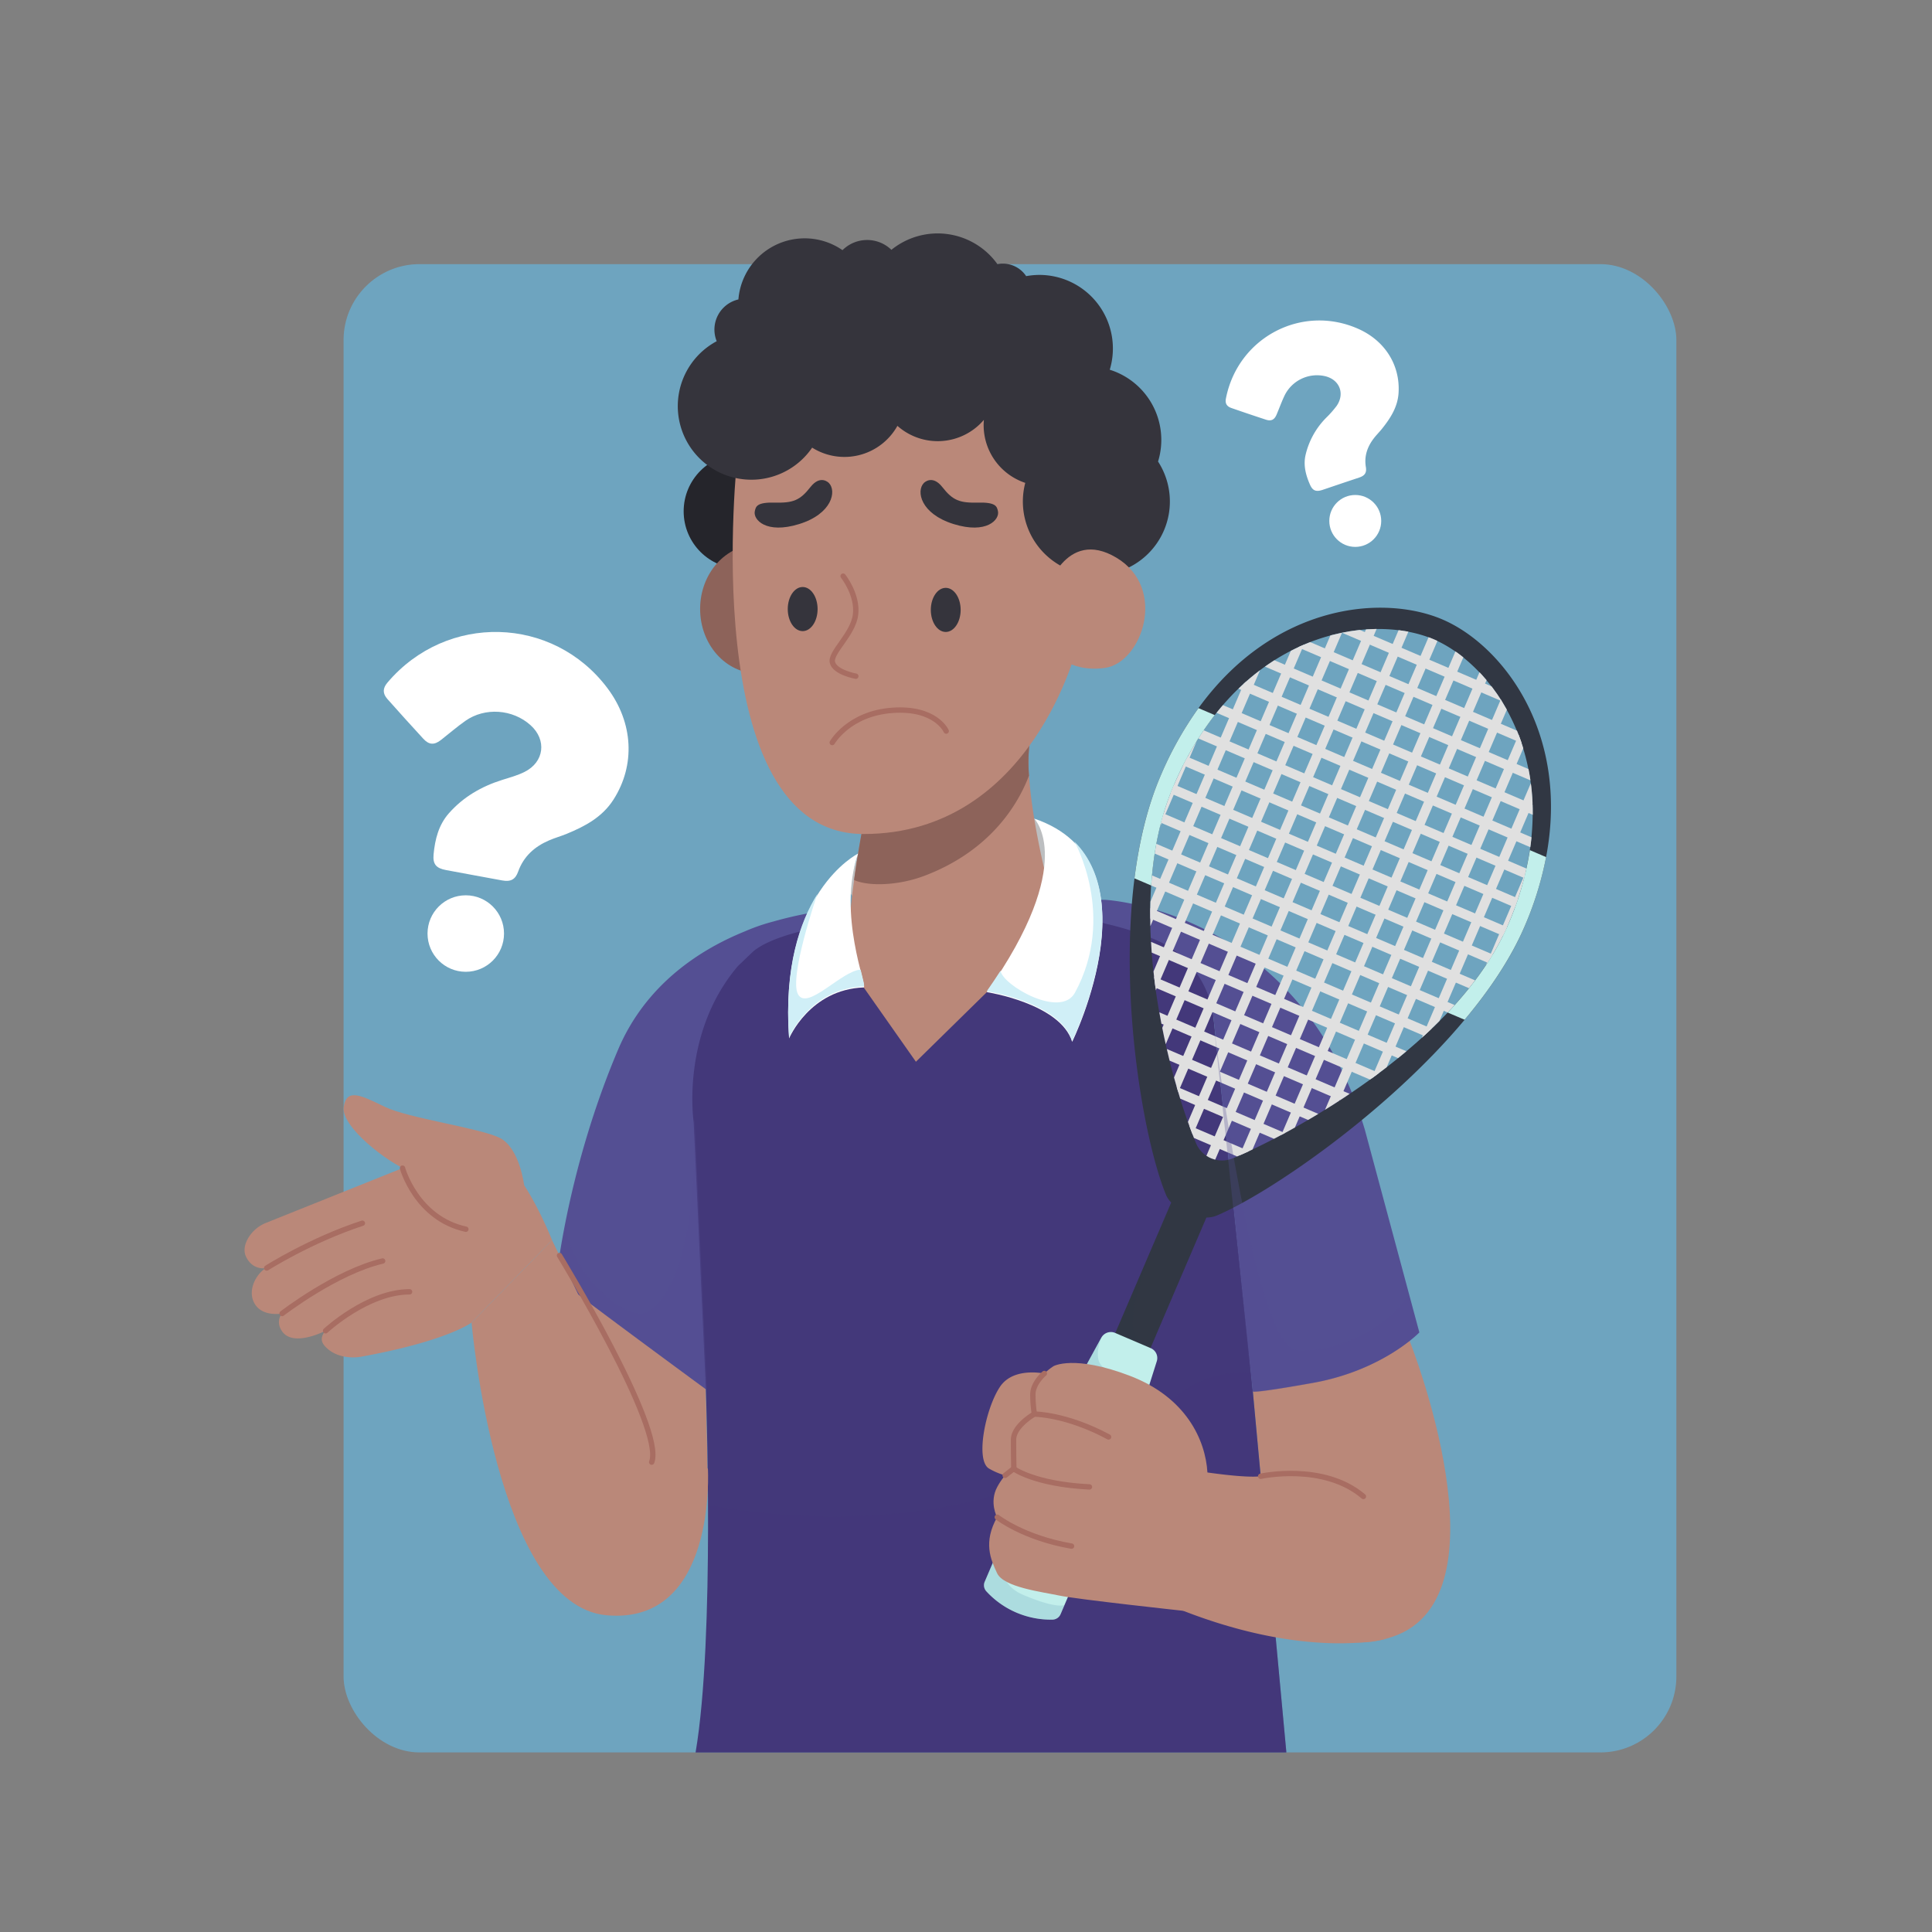 <svg xmlns="http://www.w3.org/2000/svg" xmlns:xlink="http://www.w3.org/1999/xlink" viewBox="0 0 1080 1080"><rect x="0" y="0" width="1080" height="1080" fill="#808080" stroke="none"/><defs><style>.cls-1,.cls-11{fill:none;}.cls-2{isolation:isolate;}.cls-20,.cls-3{fill:#6ea4bf;}.cls-4{fill:#ba8879;}.cls-5,.cls-6{fill:#43387a;}.cls-16,.cls-20,.cls-6,.cls-8{mix-blend-mode:multiply;}.cls-16,.cls-6,.cls-8{opacity:0.3;}.cls-7,.cls-8{fill:#544f93;}.cls-9{fill:#bcbec0;}.cls-10{fill:#8d635a;}.cls-11{stroke:#a86d62;stroke-linecap:round;stroke-miterlimit:10;stroke-width:3px;}.cls-12{fill:#25252b;}.cls-13{fill:#35343c;}.cls-14{fill:#fff;}.cls-15,.cls-16{fill:#313743;}.cls-17{clip-path:url(#clip-path);}.cls-18{fill:#e0e0e0;}.cls-19{fill:#c2efeb;}.cls-20{opacity:0.25;}.cls-21{fill:#d0eff7;}</style><clipPath id="clip-path"><path class="cls-1" d="M843.11,516.71C814.58,583.32,723.79,633,689.18,647.5a15.68,15.68,0,0,1-20.55-8.42C654.46,605,626.51,508.16,656,439.39c37.15-86.72,110-97.18,145.58-82S879,433,843.11,516.71Z"/></clipPath></defs><g class="cls-2"><g id="Layer_2" data-name="Layer 2"><rect class="cls-3" x="192.06" y="147.65" width="745.04" height="831.96" rx="42.45"/><path class="cls-4" d="M788,749.57s56.84,142.91-9.42,165.34-72.88-79.22-72.88-79.22l-5.42-58.22,13.08-32.1L764.48,737Z"/><path class="cls-4" d="M321.28,722.2,316,841.09s10.18,10.69,31.31,15.12,48.49-13.86,48.37-25.06-1.15-54.5-1.15-54.5l-29.22-45.06L338,715.09Z"/><path class="cls-5" d="M455.61,514.22l-41.74,12.45s-34,48.85-33.18,49.5,5.53,183.26,5.53,183.26l8.35,17.22s5.21,138.78-5.74,203H719.09L698,752.65,675.26,540l-42.78-28.87h-30Z"/><path class="cls-6" d="M389.33,979.23c6-35.23,7.15-93,6.95-137.87,48.75,8.87,166.53,20,254-55.46,17.51-15.09,33.89-20.22,49.08-18.1l19.69,211.43Z"/><path class="cls-7" d="M432.4,515.11a107.34,107.34,0,0,0-16.15,5.59h0c-24.16,9.79-55,29-70.71,66C317.35,653,311.09,714,311.09,714c1,2.09,83.48,62.61,83.48,62.61l-6.79-149.22S380.24,578,412.53,540l7.6-7.26C428.28,524.59,450.3,520,450.3,520l3-9.72A213.13,213.13,0,0,0,432.4,515.11Z"/><path class="cls-8" d="M395.15,776.83s-82.22-60.36-83.26-62.43c0,0,1.34-12.93,5.51-33.35-4.85,23.72,33,61.81,46.34,51.31,24-19,24.93-82.35,24.29-107.41.19,2,.35,3.07.35,3.07Z"/><path class="cls-9" d="M578.14,457.61s-2.78,4.5-2.53,5.28S579.39,486,579.39,486s10.18,3.13,10.76,2.15.59-19.37,0-20S578.14,457.61,578.14,457.61Z"/><path class="cls-9" d="M479.68,477.17s-5.82,19.57-5.56,20.35,5.49,7.34,5.49,7.34.68-11.37,1.27-12.35,1.47-6.14.88-6.73S479.68,477.17,479.68,477.17Z"/><path class="cls-4" d="M587.61,511.13l-36,43.52L512,593.52,474.39,540c-1-13.3.85-32.05,3.06-48.06,2.42-17.65,5.3-32,5.3-32l78.77-44.87h14.09a89.4,89.4,0,0,0-.38,18.43c1.62,25,9.46,56.18,9.46,56.18Z"/><path class="cls-10" d="M575.23,433.52c-7.72,20.37-25.35,43.65-58.79,56.18-13.91,5.21-30.52,6-39,2.24,2.42-17.65,5.3-32,5.3-32l78.77-44.87h14.09A89.4,89.4,0,0,0,575.23,433.52Z"/><path class="cls-4" d="M636.77,840.71a22.26,22.26,0,0,1,25.63-19.47c14.82,2.37,34,5,42.32,4,14.37-1.64,43.06-2.68,65,17.14s4.75,73.78,4.75,73.78-46.11,12.54-121.13-19a19.26,19.26,0,0,1-10.63-11.15C639.24,876.54,634.63,859.58,636.77,840.71Z"/><path class="cls-4" d="M395.72,821s5.24,87.43-56.59,81.95-75.52-163.56-75.52-163.56l45-46.1,55.17,114.18Z"/><path class="cls-4" d="M268.57,734.26l-5,5.09s-13.7,10.43-62.35,19.17c0,0-12.39,2.22-19.69-6.13-2.07-2.36-2.48-5,.39-8.48,0,0-18,9.45-24.26.26-3.92-5.74,0-9.91,0-9.91s-11.48,2.22-15.66-6.13,3.13-18,7.05-19.3c0,0-7.57,1.82-11.48-6.26-1.68-3.47-.67-7.13,1-10.18a20.35,20.35,0,0,1,10.26-8.85L225,653s52.17-10.43,63.13,2.87,20.48,37.38,20.48,37.38Z"/><path class="cls-4" d="M293,662.55s-2.51-21-13.73-26.51-50.87-10.95-63.91-17.21-21.65-11-23.22,0,24.52,31,36,35.47c0,0,9.65,31.83,39.13,33.92Z"/><path class="cls-11" d="M149.09,708.83s24.52-15.58,53.48-25.05"/><path class="cls-11" d="M157.7,734.26s30.26-23.35,56.21-29.35"/><path class="cls-11" d="M182,743.91s23.47-21.78,46.95-21.78"/><circle class="cls-12" cx="414.26" cy="285.83" r="32.09"/><ellipse class="cls-10" cx="423.46" cy="340.41" rx="32.09" ry="36"/><path class="cls-4" d="M412.3,254.13s-24,212.09,70.45,212.09,119.73-106,119.73-106V251l-75.13-46.17S428.74,215,427.17,217.35,412.3,254.13,412.3,254.13Z"/><path class="cls-13" d="M647.36,258a41.12,41.12,0,0,0-27-51.32,41.12,41.12,0,0,0-39.32-53,42,42,0,0,0-7.41.68,15.69,15.69,0,0,0-13.07-7,16.38,16.38,0,0,0-3,.29,41.08,41.08,0,0,0-59.26-8,19.52,19.52,0,0,0-27.34.19,37.16,37.16,0,0,0-58.19,27.55,17.29,17.29,0,0,0-12.13,23.35A41.14,41.14,0,1,0,454,250.23a33.92,33.92,0,0,0,47.66-12.18A33.92,33.92,0,0,0,550,234.7c-.09,1-.14,2-.14,3a34,34,0,0,0,23.27,32.23A41.09,41.09,0,1,0,647.36,258Z"/><path class="cls-4" d="M584.69,331.09s10.74-36.52,39.44-19.31,14.2,58.62-6.35,61.57-30.17-9.92-30.17-9.92Z"/><ellipse class="cls-13" cx="448.7" cy="340.47" rx="8.34" ry="12.33"/><ellipse class="cls-13" cx="528.67" cy="340.94" rx="8.34" ry="12.33"/><path class="cls-11" d="M471.31,322.06s8.33,10.42,6.94,21.54-14.37,21.19-12.91,26.75S478.41,378,478.41,378"/><path class="cls-11" d="M465.22,415.09s9.23-16.23,33.57-18,30.14,11.59,30.14,11.59"/><path class="cls-13" d="M516.44,270s4.65-5,10.39,2.35,9.65,8.87,19.82,8.61,10.63,2.18,11.22,4.83c1,4.67-6.26,12.91-24.78,7.17S512.06,274.48,516.44,270Z"/><path class="cls-13" d="M463.36,270s-4.65-5-10.39,2.35-9.65,8.87-19.82,8.61-10.63,2.18-11.22,4.83c-1,4.67,6.26,12.91,24.78,7.17S467.74,274.48,463.36,270Z"/><path class="cls-14" d="M479.68,477.17s-44.44,21.92-38.57,103.31c0,0,11.5-27.39,41.7-28.49C485.19,551.91,467.87,511.13,479.68,477.17Z"/><path class="cls-7" d="M617.78,503s108.35,5.48,145.13,128.35l30.52,113.48S773.09,766,734,773s-33.69,4.47-33.69,4.47L686,640.46l-7.59-71.13a54.2,54.2,0,0,0-33.48-44.44,163.24,163.24,0,0,0-27.13-8.59l-15.3-5.17L608,503Z"/><path class="cls-14" d="M578.14,457.61s24.73,24.26-26.53,97c0,0,41.09,6.26,47.74,27.78C599.35,582.43,649,481.48,578.14,457.61Z"/><path class="cls-11" d="M225,653s7.71,28.1,35.42,34.14"/><path class="cls-11" d="M704.72,825.25s35.17-7.74,57.44,11.29"/><path class="cls-11" d="M312.76,701.83s58.85,96.37,51.54,115.52"/><path class="cls-4" d="M586.3,768.3s-19.3-5.21-27.39,7.05-13.83,41.13-6,45.61a39.1,39.1,0,0,0,14.84,5l23.51-46.51Z"/><rect class="cls-15" x="604.79" y="699.43" width="90.67" height="21.37" transform="translate(-258.63 1028.08) rotate(-66.81)"/><path class="cls-16" d="M646.19,746.44,642.1,756l-19.65-8.42,32.15-75.06s-27.88,60.71-19.88,73.54C639.31,753.41,644.16,747.67,646.19,746.44Z"/><path class="cls-15" d="M864.28,479.09c13.37-70.24-25-118.71-57.92-132.8-32.67-14-93.83-9.19-136.4,49.55a195.81,195.81,0,0,0-21.24,38c-7.32,17.08-12,36.68-14.54,57.16-8.71,69.06,5.74,148.34,17.63,176.91,3.63,8.74,19.42,15.31,28.14,11.67,28.5-11.92,94.8-56.91,138.78-109.52,14.14-16.86,26-34.53,33.52-52.14A186.31,186.31,0,0,0,864.28,479.09Zm-55,86.92c-39.1,41.28-94.73,70.87-120.13,81.49a15.68,15.68,0,0,1-20.55-8.42c-10.62-25.53-29-86.29-25.1-144.1,1.29-19.33,5.06-38.35,12.45-55.59a176.53,176.53,0,0,1,23.08-39.65c39.06-50,93.36-54.79,122.5-42.31,29.34,12.57,63,55.91,53.65,117.77a169.07,169.07,0,0,1-12.1,41.51C835.5,534.47,823.51,551,809.31,566Z"/><g class="cls-17"><rect class="cls-18" x="628.48" y="289.83" width="5.37" height="325.68" transform="translate(229.25 -211.97) rotate(23.19)"/><rect class="cls-18" x="644.05" y="296.5" width="5.37" height="325.68" transform="translate(233.14 -217.56) rotate(23.19)"/><rect class="cls-18" x="659.62" y="303.17" width="5.37" height="325.68" transform="translate(237.02 -223.15) rotate(23.19)"/><rect class="cls-18" x="675.19" y="309.84" width="5.37" height="325.68" transform="translate(240.91 -228.75) rotate(23.19)"/><rect class="cls-18" x="690.76" y="316.51" width="5.37" height="325.68" transform="translate(244.79 -234.34) rotate(23.19)"/><rect class="cls-18" x="706.33" y="323.18" width="5.37" height="325.68" transform="translate(248.68 -239.93) rotate(23.19)"/><rect class="cls-18" x="721.9" y="329.85" width="5.37" height="325.68" transform="translate(252.56 -245.53) rotate(23.19)"/><rect class="cls-18" x="737.48" y="336.52" width="5.37" height="325.68" transform="translate(256.45 -251.12) rotate(23.19)"/><rect class="cls-18" x="753.05" y="343.2" width="5.37" height="325.68" transform="translate(260.33 -256.71) rotate(23.19)"/><rect class="cls-18" x="768.62" y="349.87" width="5.37" height="325.68" transform="translate(264.22 -262.3) rotate(23.19)"/><rect class="cls-18" x="784.19" y="356.54" width="5.37" height="325.68" transform="translate(268.1 -267.9) rotate(23.19)"/><rect class="cls-18" x="799.76" y="363.21" width="5.37" height="325.68" transform="translate(271.99 -273.49) rotate(23.19)"/><rect class="cls-18" x="815.33" y="369.88" width="5.37" height="325.68" transform="translate(275.87 -279.08) rotate(23.19)"/><rect class="cls-18" x="830.9" y="376.55" width="5.37" height="325.68" transform="translate(279.76 -284.68) rotate(23.19)"/><rect class="cls-18" x="846.48" y="383.22" width="5.37" height="325.68" transform="translate(283.64 -290.27) rotate(23.19)"/><rect class="cls-18" x="862.05" y="389.89" width="5.37" height="325.68" transform="translate(287.53 -295.86) rotate(23.19)"/><rect class="cls-18" x="804.19" y="193.53" width="5.37" height="325.68" transform="translate(1452.19 -244.97) rotate(113.19)"/><rect class="cls-18" x="797.42" y="209.33" width="5.37" height="325.68" transform="translate(1457.28 -216.73) rotate(113.19)"/><rect class="cls-18" x="790.65" y="225.13" width="5.37" height="325.68" transform="translate(1462.37 -188.49) rotate(113.19)"/><rect class="cls-18" x="783.88" y="240.93" width="5.37" height="325.68" transform="translate(1467.45 -160.25) rotate(113.19)"/><rect class="cls-18" x="777.12" y="256.73" width="5.37" height="325.68" transform="translate(1472.54 -132.01) rotate(113.19)"/><rect class="cls-18" x="770.35" y="272.53" width="5.37" height="325.68" transform="translate(1477.63 -103.76) rotate(113.19)"/><rect class="cls-18" x="763.58" y="288.32" width="5.37" height="325.68" transform="translate(1482.72 -75.52) rotate(113.19)"/><rect class="cls-18" x="756.81" y="304.12" width="5.37" height="325.68" transform="translate(1487.81 -47.28) rotate(113.19)"/><rect class="cls-18" x="750.04" y="319.92" width="5.37" height="325.68" transform="translate(1492.9 -19.04) rotate(113.19)"/><rect class="cls-18" x="743.28" y="335.72" width="5.37" height="325.68" transform="translate(1497.99 9.2) rotate(113.19)"/><rect class="cls-18" x="736.51" y="351.52" width="5.37" height="325.68" transform="translate(1503.07 37.44) rotate(113.19)"/><rect class="cls-18" x="729.74" y="367.32" width="5.37" height="325.68" transform="translate(1508.16 65.68) rotate(113.19)"/><rect class="cls-18" x="722.97" y="383.11" width="5.37" height="325.68" transform="translate(1513.25 93.92) rotate(113.19)"/><rect class="cls-18" x="716.2" y="398.91" width="5.37" height="325.68" transform="translate(1518.34 122.16) rotate(113.19)"/><rect class="cls-18" x="709.44" y="414.71" width="5.37" height="325.68" transform="translate(1523.43 150.4) rotate(113.19)"/><rect class="cls-18" x="702.67" y="430.51" width="5.37" height="325.68" transform="translate(1528.52 178.64) rotate(113.19)"/><rect class="cls-18" x="695.9" y="446.31" width="5.37" height="325.68" transform="translate(1533.61 206.89) rotate(113.19)"/><rect class="cls-18" x="689.13" y="462.11" width="5.37" height="325.68" transform="translate(1538.69 235.13) rotate(113.19)"/><rect class="cls-18" x="682.36" y="477.91" width="5.37" height="325.68" transform="translate(1543.78 263.37) rotate(113.19)"/></g><path class="cls-19" d="M640.78,779.48a1.06,1.06,0,0,1-1.42.65l-32.49-13.92a1,1,0,0,1-.51-1.48l1.72-3.11,7.48-13.71.09-.15a6.08,6.08,0,0,1,7.7-2.66l19.92,8.53a6,6,0,0,1,3.36,7.4l-4,12.65Z"/><path class="cls-3" d="M633.62,807.15a1.66,1.66,0,0,1-2.25,1.06L592,791.35a1.66,1.66,0,0,1-.8-2.33l10.15-16.37,3.65-5.89a1.53,1.53,0,0,1,1.87-.54l32.29,13.84a1.51,1.51,0,0,1,.89,1.69l-4.47,17.65Z"/><path class="cls-3" d="M632.13,810.64l-12.24,28.58a2,2,0,0,1-2.55,1l-38.83-16.64a2,2,0,0,1-1-2.56l11.16-26v0l1.07-2.52a2,2,0,0,1,2.54-1l38.83,16.64A2,2,0,0,1,632.13,810.64Z"/><rect class="cls-3" x="567.98" y="830.52" width="46.11" height="34.98" rx="0.77" transform="translate(381.69 -164.23) rotate(23.19)"/><path class="cls-19" d="M604.58,875l-11.73,27.38a5,5,0,0,1-4.53,3,48.9,48.9,0,0,1-36.94-15.82,5,5,0,0,1-.92-5.37l11.73-27.38a2,2,0,0,1,2.55-1l38.83,16.64A2,2,0,0,1,604.58,875Z"/><path class="cls-20" d="M640.78,779.48a1.06,1.06,0,0,1-1.42.65l-32.49-13.92a1,1,0,0,1-.51-1.48l1.72-3.11,7.48-13.71c-1.72,4.84-3.2,11.55.09,15.34,5.51,6.35,18.82,10,27,10.43Z"/><path class="cls-20" d="M633.62,807.15a1.66,1.66,0,0,1-2.25,1.06L592,791.35a1.66,1.66,0,0,1-.8-2.33l10.15-16.37s-4.68,11.06,3.27,16.49,16.31,9.94,31,10.26Z"/><path class="cls-20" d="M623.12,831.67l-3.23,7.55a2,2,0,0,1-2.55,1l-38.83-16.64a2,2,0,0,1-1-2.56l11.16-26c-.26.6-9.23,21.92,9.47,29.93C617.08,833.07,622.35,833.47,623.12,831.67Z"/><path class="cls-20" d="M609.34,863.83l-3.23,7.55a2,2,0,0,1-2.55,1l-38.83-16.64a2,2,0,0,1-1-2.56l11.16-26c-.26.6-9.23,21.92,9.47,29.93C603.3,865.23,608.57,865.63,609.34,863.83Z"/><path class="cls-20" d="M595.05,897.19l-2.2,5.15a5,5,0,0,1-4.53,3,48.9,48.9,0,0,1-36.94-15.82,5,5,0,0,1-.92-5.37l10.59-24.73s-8.62,23.77,10.65,32S595.05,897.19,595.05,897.19Z"/><path class="cls-19" d="M643.53,495l-9.35-4c2.59-20.48,7.22-40.08,14.54-57.16a195.81,195.81,0,0,1,21.24-38l9.1,3.9A176.53,176.53,0,0,0,656,439.39C648.59,456.63,644.82,475.65,643.53,495Z"/><path class="cls-19" d="M852.25,517.9c-7.55,17.61-19.38,35.28-33.52,52.14l-9.42-4c14.2-15,26.19-31.54,33.8-49.3a169.07,169.07,0,0,0,12.1-41.51l9.07,3.89A186.31,186.31,0,0,1,852.25,517.9Z"/><path class="cls-4" d="M661.33,900.44s-59.11-6.4-69-8.48-31.3-4.7-34.95-12.53-7.83-17.21,0-31.3c0,0-4.57-8.37.13-17S566.74,821,566.74,821s-2.61-10.66-.26-17.7,11.74-12.78,11.74-12.78-6.52-15.55,10.69-26.82c0,0,11.48-6.57,42.79,5.43s42.18,35.79,43.26,54c0,0-.22,57.36-3.35,63.36S670.87,900.31,661.33,900.44Z"/><path class="cls-11" d="M578.22,790.48s17.74,0,41.48,12.78"/><path class="cls-11" d="M566.57,821s11.65,8.66,42.43,10.2"/><path class="cls-11" d="M557.48,848.12S572,859.61,599,864.3"/><path class="cls-11" d="M583.79,767.78s-6.41,5.39-6.41,11.67a70.41,70.41,0,0,0,.84,11s-11.65,6.59-11.65,14.41.17,16.07.17,16.07l-4.84,3.8"/><path class="cls-21" d="M599.35,581.88c-6.65-21.52-47.74-27.78-47.74-27.78q4.18-6,7.7-11.46c1.06,8,33.58,27,41.59,12.28,23.33-42.91-.3-84.48-.3-84.48C636.51,506.26,599.35,581.88,599.35,581.88Z"/><path class="cls-21" d="M482.8,551.44c-30.19,1.09-41.69,28.49-41.69,28.49-2.81-39,5.94-64.4,15.83-80.21-.42,1.21-16,46.52-10.86,56.06s24.48-13.21,35-13.74C482.51,547.89,483.5,551.42,482.8,551.44Z"/><path class="cls-14" d="M264.44,489.17l-15.06-2.79c-5.52-1-7.55-3.25-7-8.86.8-8.34,2.8-16.38,8.56-22.91,8.07-9.14,18.22-15,29.77-18.63,4.24-1.34,8.61-2.51,12.56-4.5,11-5.53,12.46-17.9,3.3-26.1-10-9-25.5-10.1-36.43-2.41-4.68,3.29-9,7.06-13.55,10.61-3.78,3-6.76,2.9-10-.66q-10.11-11-20-22.13c-2.79-3.14-2.69-6.05,0-9.22,33.1-39,92.51-37.46,123,3.15,14.47,19.28,15.67,43,3.34,62.28-6.27,9.78-15.84,14.87-26.09,19.09-3.3,1.36-6.77,2.31-10,3.73-8.05,3.47-14.15,8.92-17.19,17.42-1.59,4.44-4.16,5.79-8.92,4.93C275.22,491.19,269.83,490.17,264.44,489.17Z"/><circle class="cls-14" cx="260.37" cy="521.86" r="21.38"/><path class="cls-14" d="M749.2,270.5l-9.84,3.33c-3.61,1.21-5.55.57-7.08-2.93-2.29-5.21-3.76-10.63-2.5-16.4a43.53,43.53,0,0,1,11.47-20.88,58.13,58.13,0,0,0,6-6.81c4.7-6.93,1.47-14.73-6.68-16.56a20.19,20.19,0,0,0-22.37,10.61c-1.69,3.5-3,7.17-4.52,10.77-1.25,3-3,4-6.17,2.92q-9.62-3.15-19.18-6.48c-2.69-.94-3.59-2.7-3-5.47,6.73-34,42.42-52.76,73.91-38.79,15,6.64,23.51,20.32,22.57,35.79-.48,7.87-4.47,14.05-9.15,19.94-1.5,1.89-3.24,3.6-4.71,5.52-3.62,4.72-5.43,10-4.43,16,.53,3.16-.55,4.81-3.65,5.87C756.26,268.14,752.73,269.31,749.2,270.5Z"/><circle class="cls-14" cx="757.6" cy="291.21" r="14.51"/><path class="cls-8" d="M793,745.09s-20.29,21.07-59.32,28.1c-25.44,4.58-32,5.08-33.47,4.88l-.39-2.91L685.79,641l-7.17-67.11c1.36,10.76,22.75,179.15,46.48,180.81,24.53,1.7,51.33-14.16,62.16-30.75Z"/></g></g></svg>